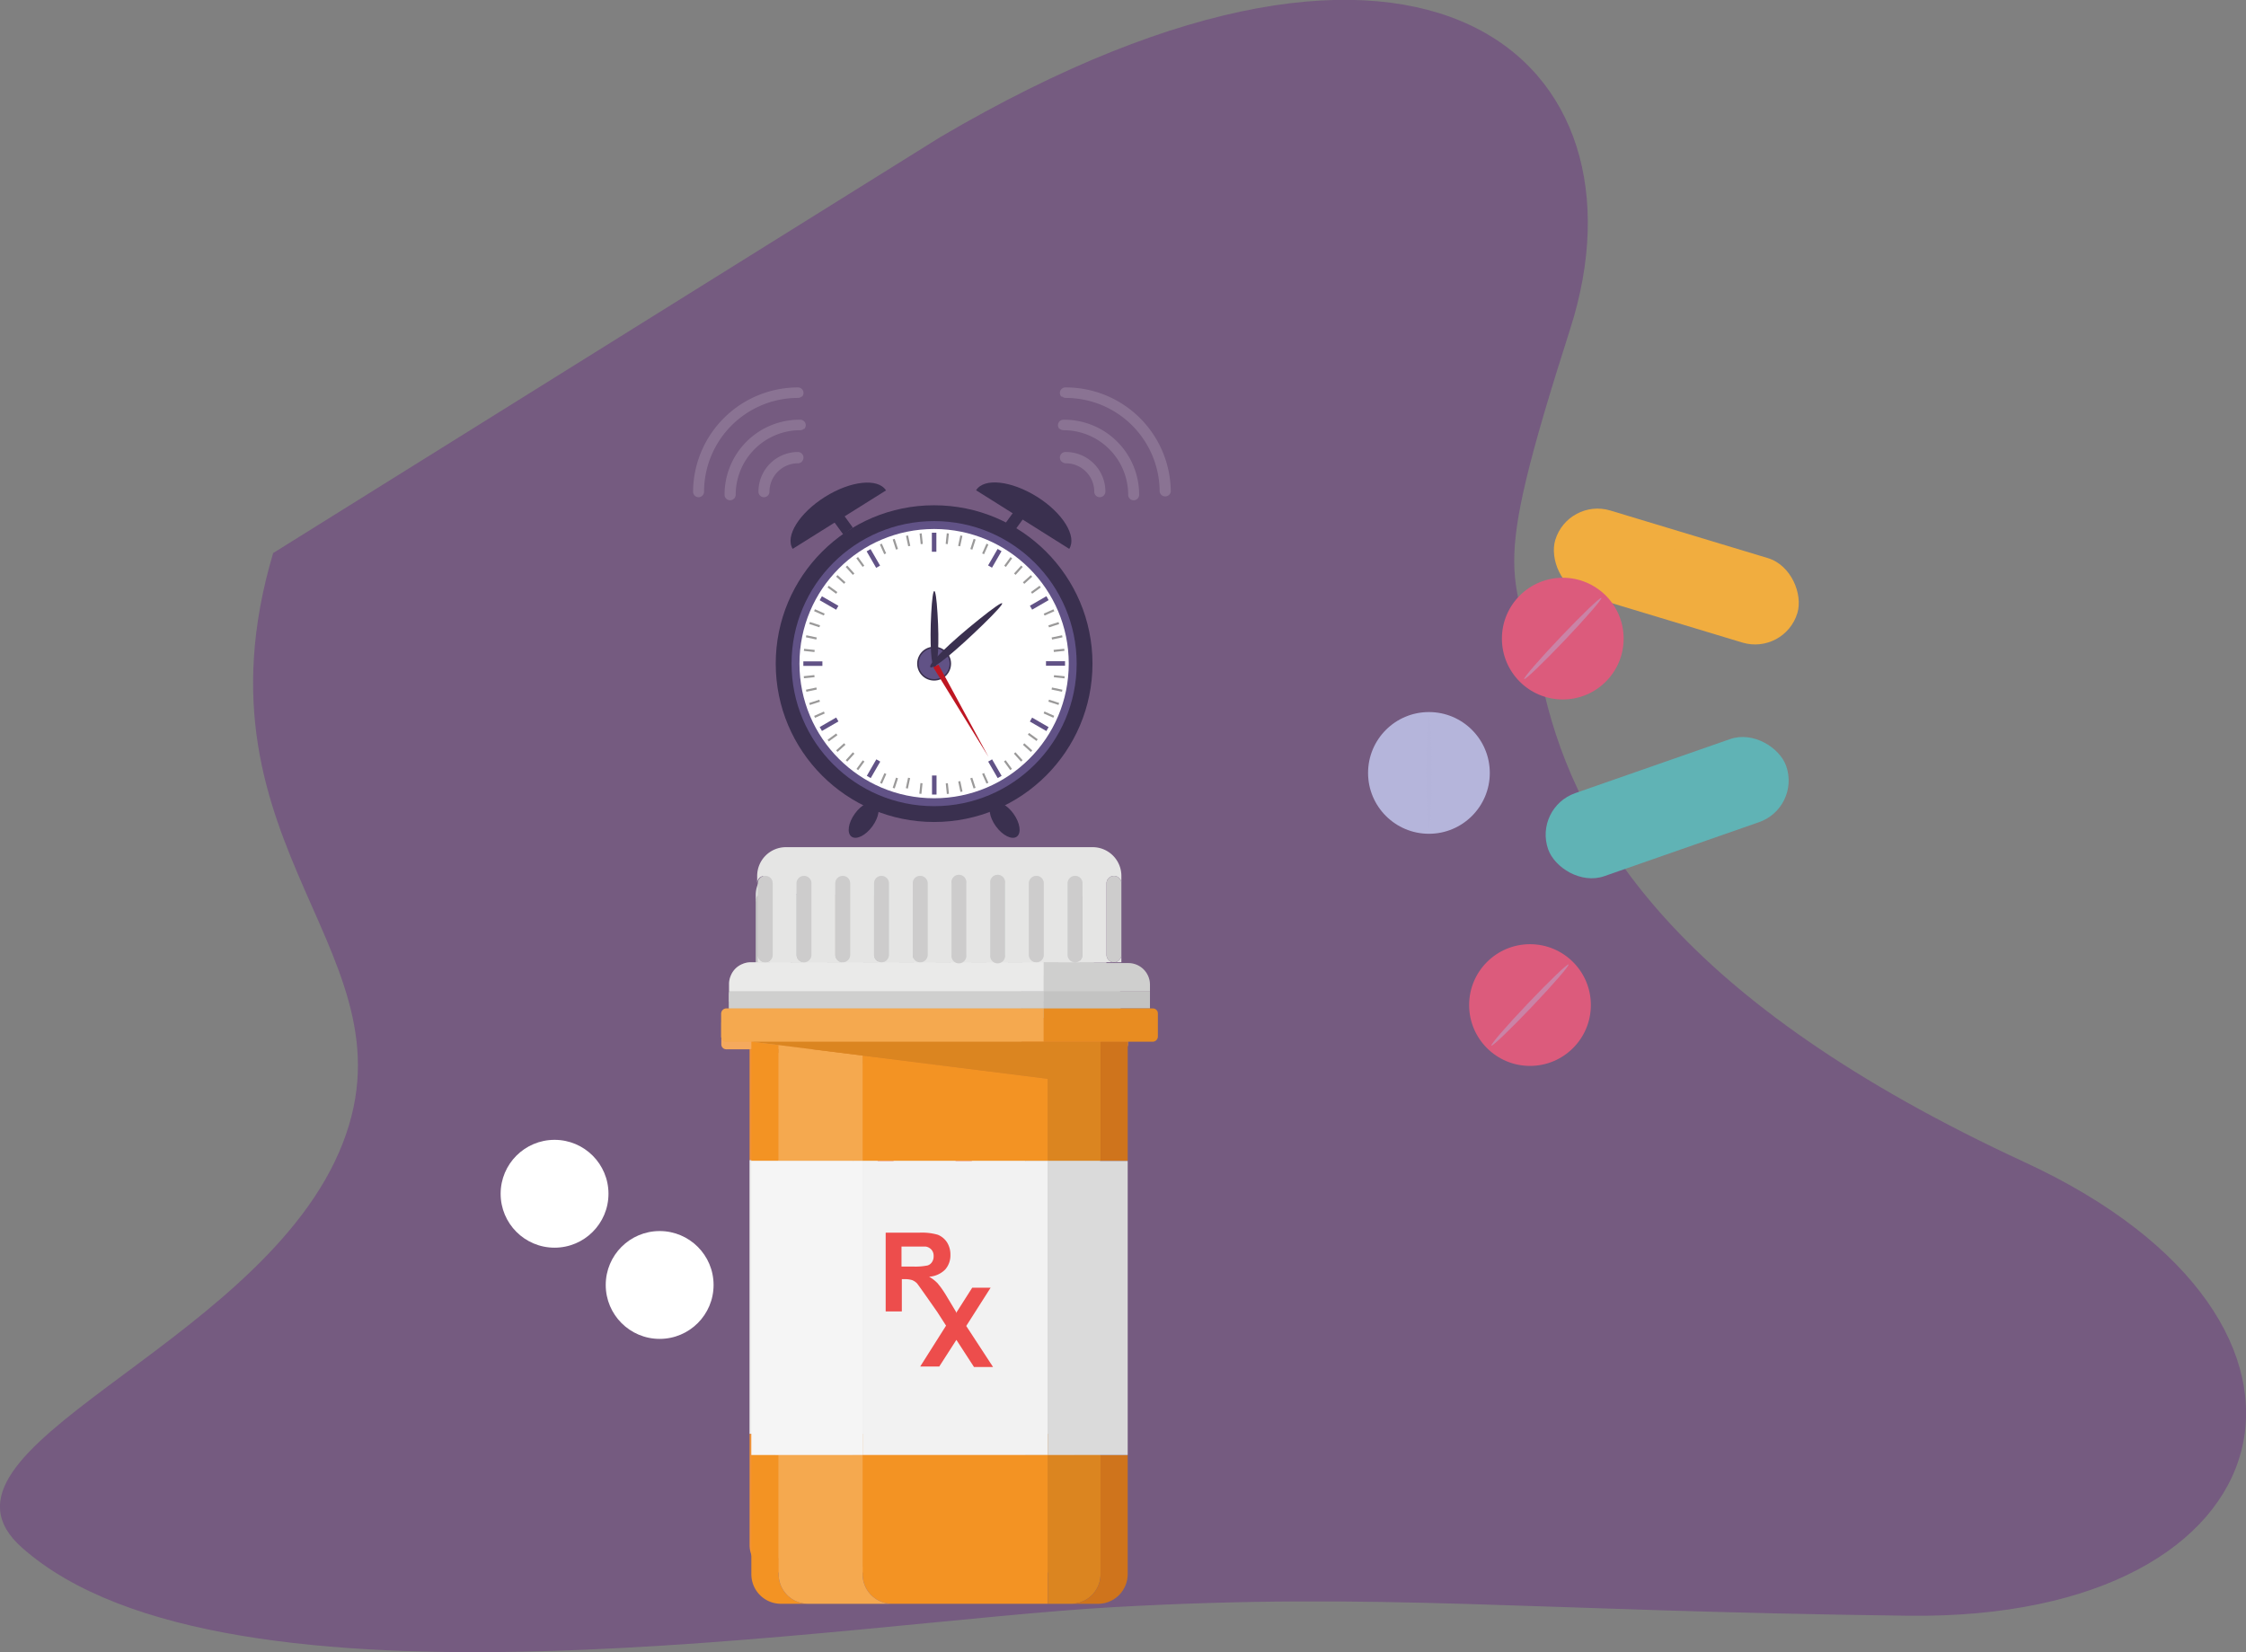 <svg xmlns="http://www.w3.org/2000/svg" viewBox="0 0 139.12 102.34"><rect x="0" y="0" width="139.12" height="102.34" fill="#808080" stroke="none"/><defs><style>.cls-1{isolation:isolate;}.cls-2{fill:#652580;mix-blend-mode:screen;opacity:0.4;}.cls-3{fill:#f39335;}.cls-4{fill:#dbdddc;}.cls-5,.cls-6,.cls-9{fill:#010101;}.cls-5{opacity:0.1;}.cls-25,.cls-6{opacity:0.15;}.cls-13,.cls-7{fill:#fff;}.cls-7{opacity:0.2;}.cls-8{fill:#c2c3c3;}.cls-9{opacity:0.05;}.cls-10{fill:#e4832e;}.cls-11{fill:#ebebea;}.cls-12{fill:#e94d3f;}.cls-14,.cls-15{fill:#f1ad3f;}.cls-15,.cls-17,.cls-19{mix-blend-mode:multiply;}.cls-16,.cls-17{fill:#60b3b5;}.cls-18,.cls-19{fill:#b5b5db;}.cls-19{opacity:0.45;}.cls-20{fill:#dc5b7c;}.cls-21{fill:#3a304f;}.cls-22{fill:#615286;}.cls-23{fill:#9a9999;}.cls-24{fill:#be1622;}.cls-26{fill:#f39323;}.cls-27{fill:#e5e5e4;}.cls-28{fill:#cdcccc;}.cls-29{fill:#e5811f;}.cls-30{fill:#f2f2f2;}.cls-31{fill:#ed4d4c;}</style></defs><g class="cls-1"><g id="Layer_2" data-name="Layer 2"><g id="Layer_1-2" data-name="Layer 1"><path id="die_2" data-name="die 2" class="cls-2" d="M16.92,34.26C11.41,52.81,26.33,59.09,21,71.38S-5.55,89.76,1.37,95.88c12.69,11.23,50.87,4.62,67.56,3.68s25.37.23,49.27.53S146.9,81.93,125.42,72,97.73,51.64,95.67,43c-1.91-8-3.63-6.3,1.6-22.66S88.64-9.37,58.23,8.5"/><path class="cls-3" d="M69.57,65h0a.29.29,0,0,0,.3-.29h0A.3.3,0,0,1,69.57,65Z"/><path class="cls-3" d="M69.57,63.08h0a.3.3,0,0,1,.3.3h0A.29.29,0,0,0,69.57,63.08Z"/><path class="cls-3" d="M44.69,64.68v0A.3.3,0,0,0,45,65h0A.31.31,0,0,1,44.69,64.68Z"/><path class="cls-3" d="M45,63.08h0a.3.3,0,0,0-.3.29v0A.31.31,0,0,1,45,63.08Z"/><rect class="cls-4" x="45.15" y="62.07" width="18.14" height="1"/><rect class="cls-5" x="45.15" y="62.07" width="18.14" height="1"/><rect class="cls-4" x="63.29" y="62.07" width="6.12" height="1"/><rect class="cls-6" x="63.29" y="62.07" width="6.12" height="1"/><path class="cls-4" d="M63.29,60.42H46.39a1.24,1.24,0,0,0-1.24,1.24v.41H63.29Z"/><path class="cls-7" d="M63.29,60.42H46.39a1.24,1.24,0,0,0-1.24,1.24v.41H63.29Z"/><path class="cls-4" d="M66.9,60.42H63.29v1.65h6.12v-.41a1.23,1.23,0,0,0-1.24-1.24H66.9Z"/><path class="cls-5" d="M66.9,60.42H63.29v1.65h6.12v-.41a1.23,1.23,0,0,0-1.24-1.24H66.9Z"/><path class="cls-4" d="M67.33,60.42h.43V60A.43.43,0,0,1,67.33,60.42Z"/><path class="cls-4" d="M46.81,60v.43h.42A.42.42,0,0,1,46.81,60Z"/><path class="cls-4" d="M47.23,55.43a.43.43,0,0,1,.43.43V60a.43.43,0,0,1-.43.43h2.24A.43.43,0,0,1,49,60V55.86a.43.43,0,1,1,.85,0V60a.42.42,0,0,1-.42.43H51.7a.43.43,0,0,1-.43-.43V55.86a.43.43,0,0,1,.86,0V60a.43.43,0,0,1-.43.43h2.23A.43.43,0,0,1,53.5,60V55.86a.43.43,0,0,1,.43-.43.43.43,0,0,1,.43.43V60a.43.43,0,0,1-.43.43h2.23a.42.42,0,0,1-.42-.43V55.86a.43.43,0,1,1,.85,0V60a.43.43,0,0,1-.43.43H58.4A.43.43,0,0,1,58,60V55.86a.43.43,0,1,1,.85,0V60a.42.42,0,0,1-.42.43h2.23A.43.43,0,0,1,60.2,60V55.86a.43.43,0,1,1,.86,0V60a.43.43,0,0,1-.43.43h2.23a.42.42,0,0,1-.42-.43V55.86a.43.43,0,1,1,.85,0V60a.43.43,0,0,1-.43.43H65.1a.43.43,0,0,1-.43-.43V55.86a.43.43,0,1,1,.85,0V60a.42.42,0,0,1-.42.43h2.23A.43.43,0,0,1,66.9,60V55.86a.43.43,0,0,1,.86,0v-.43a1.67,1.67,0,0,0-1.66-1.66H48.46a1.66,1.66,0,0,0-1.65,1.66v.43A.42.42,0,0,1,47.23,55.43Z"/><path class="cls-8" d="M47.23,60.42a.43.43,0,0,0,.43-.43V55.86a.43.43,0,1,0-.85,0V60A.42.42,0,0,0,47.23,60.42Z"/><path class="cls-8" d="M49.89,60V55.86a.43.43,0,1,0-.85,0V60a.43.43,0,1,0,.85,0Z"/><path class="cls-8" d="M52.13,60V55.86a.43.43,0,0,0-.86,0V60a.43.43,0,0,0,.86,0Z"/><path class="cls-8" d="M54.36,60V55.86a.43.43,0,0,0-.43-.43.43.43,0,0,0-.43.43V60a.43.43,0,0,0,.43.43A.43.43,0,0,0,54.36,60Z"/><path class="cls-8" d="M61.06,60V55.86a.43.43,0,1,0-.86,0V60a.43.43,0,0,0,.86,0Z"/><path class="cls-8" d="M65.52,60V55.86a.43.43,0,1,0-.85,0V60a.43.43,0,1,0,.85,0Z"/><path class="cls-8" d="M63.29,60V55.86a.43.43,0,1,0-.85,0V60a.43.43,0,1,0,.85,0Z"/><path class="cls-8" d="M58.82,60V55.86a.43.43,0,1,0-.85,0V60a.43.43,0,1,0,.85,0Z"/><path class="cls-8" d="M56.59,60V55.86a.43.43,0,1,0-.85,0V60a.43.43,0,1,0,.85,0Z"/><path class="cls-8" d="M67.33,55.43a.43.43,0,0,0-.43.43V60a.43.43,0,0,0,.86,0V55.86A.43.43,0,0,0,67.33,55.43Z"/><path class="cls-3" d="M63.29,63.08H45a.31.31,0,0,0-.32.31v1.29A.31.31,0,0,0,45,65H63.29Z"/><path class="cls-7" d="M63.29,63.08H45a.31.31,0,0,0-.32.31v1.29A.31.31,0,0,0,45,65H63.29Z"/><path class="cls-3" d="M69.57,63.08H63.29V65h6.28a.3.3,0,0,0,.3-.3V63.38A.3.3,0,0,0,69.57,63.08Z"/><path class="cls-9" d="M69.57,63.08H63.29V65h6.28a.3.3,0,0,0,.3-.3V63.38A.3.3,0,0,0,69.57,63.08Z"/><path class="cls-3" d="M52.84,88.82v6.89a1.7,1.7,0,0,0,1.7,1.7h9V88.82Z"/><path class="cls-3" d="M48,95.71V88.82H46.43v6.89a1.7,1.7,0,0,0,1.7,1.7H49.7A1.7,1.7,0,0,1,48,95.71Z"/><polygon class="cls-3" points="51.37 65.61 52.84 65.8 52.84 71.87 63.52 71.87 63.52 67.14 51.37 65.61"/><polygon class="cls-3" points="48 65.19 46.43 64.99 46.43 71.87 48 71.87 48 65.19"/><path class="cls-10" d="M66.41,97.41h0a1.7,1.7,0,0,0,1.7-1.7v0A1.72,1.72,0,0,1,66.41,97.41Z"/><rect class="cls-11" x="52.84" y="71.87" width="10.68" height="16.95"/><polygon class="cls-3" points="51.37 65.61 48 65.19 48 71.87 52.84 71.87 52.84 65.8 51.37 65.61"/><polygon class="cls-7" points="51.37 65.61 48 65.19 48 71.87 52.84 71.87 52.84 65.8 51.37 65.61"/><path class="cls-3" d="M52.84,95.71V88.82H48v6.89a1.7,1.7,0,0,0,1.7,1.7h4.84A1.7,1.7,0,0,1,52.84,95.71Z"/><path class="cls-7" d="M52.84,95.71V88.82H48v6.89a1.7,1.7,0,0,0,1.7,1.7h4.84A1.7,1.7,0,0,1,52.84,95.71Z"/><polygon class="cls-11" points="52.84 88.82 52.84 71.87 48 71.87 46.43 71.87 46.43 88.82 48 88.82 52.84 88.82"/><polygon class="cls-7" points="52.84 88.82 52.84 71.87 48 71.87 46.43 71.87 46.43 88.82 48 88.82 52.84 88.82"/><path class="cls-3" d="M66.56,95.71V88.82h-3v8.59h1.34A1.7,1.7,0,0,0,66.56,95.71Z"/><path class="cls-5" d="M66.56,95.71V88.82h-3v8.59h1.34A1.7,1.7,0,0,0,66.56,95.71Z"/><polygon class="cls-3" points="48 65.19 51.37 65.61 63.52 67.14 63.52 71.87 66.56 71.87 66.56 64.99 63.29 64.99 46.43 64.99 48 65.19 48 65.19"/><polygon class="cls-5" points="48 65.19 51.37 65.61 63.52 67.14 63.52 71.87 66.56 71.87 66.56 64.99 63.29 64.99 46.43 64.99 48 65.19 48 65.19"/><path class="cls-10" d="M66.56,95.71a1.7,1.7,0,0,1-1.7,1.7h1.55a1.72,1.72,0,0,0,1.72-1.72V88.82H66.56Z"/><path class="cls-5" d="M66.56,95.71a1.7,1.7,0,0,1-1.7,1.7h1.55a1.72,1.72,0,0,0,1.72-1.72V88.82H66.56Z"/><rect class="cls-10" x="66.56" y="64.99" width="1.57" height="6.88"/><rect class="cls-5" x="66.56" y="64.99" width="1.57" height="6.88"/><polygon class="cls-11" points="63.52 71.87 63.52 88.82 66.56 88.82 68.13 88.82 68.13 71.87 66.56 71.87 63.52 71.87"/><polygon class="cls-5" points="63.52 71.87 63.52 88.82 66.56 88.82 68.13 88.82 68.13 71.87 66.56 71.87 63.52 71.87"/><polygon class="cls-3" points="48 65.19 48 65.19 51.37 65.61 48 65.19"/><polygon class="cls-7" points="48 65.19 48 65.19 51.37 65.61 48 65.19"/><polygon class="cls-5" points="48 65.19 48 65.19 51.37 65.61 48 65.19"/><circle class="cls-12" cx="57.28" cy="71.87" r="2.92"/><path class="cls-11" d="M58.88,71.15H58v-.88a.32.32,0,0,0-.32-.32h-.81a.32.32,0,0,0-.32.32v.88h-.88a.32.32,0,0,0-.32.32v.81a.32.32,0,0,0,.32.32h.88v.88a.32.32,0,0,0,.32.32h.81a.33.33,0,0,0,.32-.32V72.6h.87a.32.32,0,0,0,.32-.32v-.81A.32.32,0,0,0,58.88,71.15Z"/><circle class="cls-13" cx="34.35" cy="73.95" r="3.34"/><circle class="cls-13" cx="40.86" cy="79.6" r="3.34"/><rect class="cls-14" x="95.72" y="32.88" width="15.62" height="5.45" rx="2.73" transform="matrix(0.96, 0.29, -0.29, 0.96, 14.77, -28.49)"/><ellipse class="cls-15" cx="103.54" cy="35.6" rx="2.6" ry="0.34" transform="translate(39.31 124.27) rotate(-73.06)"/><rect class="cls-16" x="95.46" y="47.3" width="15.62" height="5.45" rx="2.73" transform="translate(-10.72 36.83) rotate(-19.24)"/><ellipse class="cls-17" cx="103.27" cy="50.01" rx="0.34" ry="2.6" transform="translate(-10.69 36.66) rotate(-19.16)"/><circle class="cls-18" cx="88.51" cy="47.88" r="3.77"/><ellipse class="cls-19" cx="88.51" cy="47.88" rx="0.16" ry="3.47"/><circle class="cls-20" cx="94.77" cy="62.26" r="3.77"/><ellipse class="cls-19" cx="94.77" cy="62.26" rx="3.47" ry="0.16" transform="translate(-15.66 88.01) rotate(-46.43)"/><circle class="cls-20" cx="96.8" cy="39.56" r="3.77"/><ellipse class="cls-19" cx="96.8" cy="39.56" rx="3.47" ry="0.16" transform="translate(1.42 82.42) rotate(-46.43)"/><circle class="cls-21" cx="57.86" cy="41.11" r="9.81"/><circle class="cls-22" cx="57.86" cy="41.11" r="8.83"/><circle class="cls-13" cx="57.86" cy="41.11" r="8.34"/><circle class="cls-21" cx="57.86" cy="41.11" r="1.05"/><circle class="cls-22" cx="57.86" cy="41.11" r="0.96"/><rect class="cls-22" x="57.72" y="33" width="0.28" height="1.18"/><rect class="cls-22" x="53.96" y="34" width="0.28" height="1.18" transform="translate(-10.05 31.69) rotate(-30)"/><rect class="cls-22" x="51.21" y="36.76" width="0.28" height="1.18" transform="translate(-6.67 63.15) rotate(-60)"/><rect class="cls-22" x="50.2" y="40.52" width="0.28" height="1.18" transform="translate(9.24 91.45) rotate(-90)"/><rect class="cls-22" x="51.21" y="44.28" width="0.28" height="1.18" transform="translate(38.17 111.77) rotate(-120)"/><rect class="cls-22" x="53.96" y="47.03" width="0.28" height="1.18" transform="translate(77.15 115.91) rotate(-150)"/><rect class="cls-22" x="57.72" y="48.04" width="0.28" height="1.18" transform="translate(115.73 97.26) rotate(180)"/><rect class="cls-22" x="61.48" y="47.03" width="0.28" height="1.18" transform="translate(138.8 58.05) rotate(150)"/><rect class="cls-22" x="64.24" y="44.28" width="0.28" height="1.18" transform="translate(135.42 11.55) rotate(120)"/><rect class="cls-22" x="65.24" y="40.52" width="0.28" height="1.18" transform="translate(106.49 -24.28) rotate(90)"/><rect class="cls-22" x="64.24" y="36.76" width="0.28" height="1.18" transform="translate(64.53 -37.08) rotate(60)"/><rect class="cls-22" x="61.48" y="34" width="0.28" height="1.18" transform="translate(25.55 -26.18) rotate(30)"/><rect class="cls-23" x="56.99" y="33.04" width="0.13" height="0.66" transform="translate(-3.17 6.15) rotate(-6)"/><rect class="cls-23" x="56.18" y="33.17" width="0.13" height="0.66" transform="translate(-5.73 12.43) rotate(-12)"/><rect class="cls-23" x="55.39" y="33.38" width="0.13" height="0.66" transform="translate(-7.7 18.79) rotate(-18)"/><rect class="cls-23" x="54.63" y="33.67" width="0.13" height="0.66" transform="translate(-9.1 25.19) rotate(-24)"/><rect class="cls-23" x="53.22" y="34.48" width="0.13" height="0.66" transform="translate(-10.28 37.97) rotate(-36)"/><rect class="cls-23" x="52.59" y="34.99" width="0.13" height="0.66" transform="translate(-10.11 44.31) rotate(-42)"/><rect class="cls-23" x="52.02" y="35.57" width="0.13" height="0.66" transform="translate(-9.45 50.58) rotate(-48)"/><rect class="cls-23" x="51.5" y="36.2" width="0.13" height="0.66" transform="translate(-8.3 56.78) rotate(-54)"/><rect class="cls-23" x="50.69" y="37.61" width="0.13" height="0.66" transform="translate(-4.55 68.87) rotate(-66)"/><rect class="cls-23" x="50.4" y="38.37" width="0.13" height="0.66" transform="translate(-1.94 74.73) rotate(-72)"/><rect class="cls-23" x="50.19" y="39.16" width="0.13" height="0.66" transform="translate(1.18 80.43) rotate(-78)"/><rect class="cls-23" x="50.06" y="39.97" width="0.13" height="0.66" transform="translate(4.81 85.93) rotate(-84)"/><rect class="cls-23" x="50.06" y="41.59" width="0.13" height="0.66" transform="translate(13.67 96.15) rotate(-96)"/><rect class="cls-23" x="50.19" y="42.4" width="0.13" height="0.66" transform="translate(18.91 100.76) rotate(-102)"/><rect class="cls-23" x="50.4" y="43.18" width="0.13" height="0.66" transform="translate(24.67 104.95) rotate(-108)"/><rect class="cls-23" x="50.69" y="43.95" width="0.13" height="0.66" transform="translate(30.95 108.65) rotate(-114)"/><rect class="cls-23" x="51.5" y="45.35" width="0.13" height="0.66" transform="translate(44.92 114.25) rotate(-126)"/><rect class="cls-23" x="52.02" y="45.99" width="0.13" height="0.66" transform="translate(52.51 116.01) rotate(-132)"/><rect class="cls-23" x="52.59" y="46.56" width="0.13" height="0.66" transform="translate(60.41 116.97) rotate(-138)"/><rect class="cls-23" x="53.22" y="47.08" width="0.13" height="0.66" transform="translate(68.54 117.08) rotate(-144)"/><rect class="cls-23" x="54.63" y="47.89" width="0.13" height="0.66" transform="translate(85.06 114.52) rotate(-156)"/><rect class="cls-23" x="55.39" y="48.18" width="0.13" height="0.66" transform="translate(93.21 111.78) rotate(-162)"/><rect class="cls-23" x="56.18" y="48.39" width="0.13" height="0.66" transform="matrix(-0.98, -0.21, 0.21, -0.98, 101.13, 108.07)"/><rect class="cls-23" x="56.99" y="48.52" width="0.13" height="0.66" transform="translate(108.68 103.39) rotate(-174)"/><rect class="cls-23" x="58.61" y="48.52" width="0.13" height="0.66" transform="translate(122.14 91.3) rotate(174)"/><rect class="cls-23" x="59.42" y="48.39" width="0.13" height="0.66" transform="translate(127.8 84.01) rotate(168)"/><rect class="cls-23" x="60.21" y="48.18" width="0.13" height="0.66" transform="translate(132.58 76.02) rotate(162)"/><rect class="cls-23" x="60.97" y="47.89" width="0.13" height="0.66" transform="translate(136.4 67.44) rotate(156)"/><rect class="cls-23" x="62.38" y="47.08" width="0.13" height="0.66" transform="translate(140.82 49.05) rotate(144)"/><rect class="cls-23" x="63.01" y="46.56" width="0.13" height="0.66" transform="translate(141.32 39.53) rotate(138)"/><rect class="cls-23" x="63.58" y="45.99" width="0.13" height="0.66" transform="translate(140.66 30.01) rotate(132)"/><rect class="cls-23" x="64.1" y="45.35" width="0.13" height="0.66" transform="matrix(-0.59, 0.81, -0.81, -0.59, 138.83, 20.63)"/><rect class="cls-23" x="64.91" y="43.95" width="0.13" height="0.66" transform="translate(131.85 2.92) rotate(114)"/><rect class="cls-23" x="65.2" y="43.18" width="0.13" height="0.66" transform="translate(126.82 -5.12) rotate(108)"/><rect class="cls-23" x="65.41" y="42.4" width="0.13" height="0.66" transform="translate(120.88 -12.44) rotate(102)"/><rect class="cls-23" x="65.54" y="41.59" width="0.13" height="0.66" transform="translate(114.16 -18.94) rotate(96)"/><rect class="cls-23" x="65.54" y="39.97" width="0.13" height="0.66" transform="translate(98.82 -29.17) rotate(84)"/><rect class="cls-23" x="65.41" y="39.16" width="0.13" height="0.66" transform="translate(90.49 -32.77) rotate(78)"/><rect class="cls-23" x="65.2" y="38.37" width="0.13" height="0.66" transform="translate(81.91 -35.33) rotate(72)"/><rect class="cls-23" x="64.91" y="37.61" width="0.13" height="0.66" transform="translate(73.21 -36.85) rotate(66)"/><rect class="cls-23" x="64.1" y="36.2" width="0.13" height="0.66" transform="translate(56 -36.85) rotate(54)"/><rect class="cls-23" x="63.58" y="35.57" width="0.13" height="0.66" transform="translate(47.74 -35.42) rotate(48)"/><rect class="cls-23" x="63.01" y="34.99" width="0.13" height="0.66" transform="translate(39.84 -33.13) rotate(42)"/><rect class="cls-23" x="62.38" y="34.48" width="0.13" height="0.66" transform="translate(32.39 -30.05) rotate(36)"/><rect class="cls-23" x="60.97" y="33.67" width="0.13" height="0.66" transform="translate(19.1 -21.88) rotate(24)"/><rect class="cls-23" x="60.21" y="33.38" width="0.13" height="0.66" transform="translate(13.36 -16.97) rotate(18)"/><rect class="cls-23" x="59.42" y="33.17" width="0.13" height="0.66" transform="translate(8.26 -11.63) rotate(12)"/><rect class="cls-23" x="58.61" y="33.04" width="0.13" height="0.66" transform="translate(3.81 -5.95) rotate(6)"/><path class="cls-21" d="M58.07,38c-.11-1.85-.29-1.85-.39,0s0,3.35.21,3.35S58.19,39.79,58.07,38Z"/><path class="cls-21" d="M60.9,38.68c1.67-1.63,1.55-1.76-.27-.3s-3.18,2.79-3,2.95S59.23,40.3,60.9,38.68Z"/><ellipse class="cls-21" cx="53.5" cy="50.79" rx="1.28" ry="0.67" transform="translate(-19.04 64.22) rotate(-54)"/><ellipse class="cls-21" cx="62.23" cy="50.79" rx="0.67" ry="1.28" transform="translate(-17.97 46.28) rotate(-36)"/><path class="cls-21" d="M49.1,34c-.49-.78.41-2.22,2-3.22s3.29-1.18,3.78-.4"/><path class="cls-21" d="M66.23,34c.49-.78-.4-2.23-2-3.23s-3.28-1.18-3.77-.4"/><rect class="cls-21" x="51.72" y="31.51" width="0.73" height="1.53" transform="translate(-9.03 36.78) rotate(-36)"/><rect class="cls-21" x="62.54" y="31.41" width="0.73" height="1.53" transform="translate(94.88 95.18) rotate(-144)"/><polygon class="cls-24" points="57.81 41.34 61.23 46.89 58.13 41.17 57.81 41.34"/><g class="cls-25"><path class="cls-13" d="M65.77,24.55a.37.37,0,0,0,.25.1,5.82,5.82,0,0,1,5.81,5.81.35.35,0,0,0,.69,0A6.5,6.5,0,0,0,66,24a.34.34,0,0,0-.25.58"/><path class="cls-13" d="M65.63,26.55a.37.37,0,0,0,.25.1,4,4,0,0,1,4,4,.34.34,0,0,0,.68,0A4.64,4.64,0,0,0,65.88,26a.34.34,0,0,0-.25.58"/><path class="cls-13" d="M65.77,28.6a.37.37,0,0,0,.25.1,1.76,1.76,0,0,1,1.76,1.76.34.34,0,0,0,.34.34.35.35,0,0,0,.35-.34A2.45,2.45,0,0,0,66,28a.35.35,0,0,0-.35.35.37.37,0,0,0,.1.24"/></g><g class="cls-25"><path class="cls-13" d="M49.67,24.55a.35.35,0,0,1-.24.1,5.82,5.82,0,0,0-5.82,5.81.34.34,0,0,1-.68,0A6.5,6.5,0,0,1,49.43,24a.34.34,0,0,1,.34.34.35.35,0,0,1-.1.24"/><path class="cls-13" d="M49.81,26.55a.35.35,0,0,1-.24.1,4,4,0,0,0-4,4,.35.35,0,0,1-.35.34.34.34,0,0,1-.34-.34A4.64,4.64,0,0,1,49.57,26a.34.34,0,0,1,.34.34.35.35,0,0,1-.1.24"/><path class="cls-13" d="M49.67,28.6a.35.35,0,0,1-.24.1,1.77,1.77,0,0,0-1.77,1.76.34.34,0,0,1-.68,0A2.45,2.45,0,0,1,49.43,28a.35.35,0,0,1,.34.35.37.37,0,0,1-.1.24"/></g><path class="cls-26" d="M44.68,64.19v0a.31.31,0,0,0,.31.32h0A.34.34,0,0,1,44.68,64.19Z"/><path class="cls-26" d="M45,62.47h0a.31.31,0,0,0-.31.31v0A.33.33,0,0,1,45,62.47Z"/><path class="cls-26" d="M71.39,64.53h0a.32.32,0,0,0,.32-.32h0A.33.33,0,0,1,71.39,64.53Z"/><path class="cls-26" d="M71.4,62.47h0a.32.32,0,0,1,.33.32h0A.31.31,0,0,0,71.4,62.47Z"/><rect class="cls-27" x="45.16" y="61.39" width="19.49" height="1.08"/><rect class="cls-5" x="45.16" y="61.39" width="19.49" height="1.08"/><rect class="cls-27" x="64.65" y="61.39" width="6.58" height="1.08"/><rect class="cls-6" x="64.65" y="61.39" width="6.58" height="1.08"/><path class="cls-7" d="M46,59.72a1.3,1.3,0,0,0-.71.71A1.3,1.3,0,0,1,46,59.72Z"/><path class="cls-27" d="M64.65,59.61H46.5a1.27,1.27,0,0,0-.52.11,1.3,1.3,0,0,0-.71.71,1.27,1.27,0,0,0-.11.52v.44H64.65Z"/><path class="cls-7" d="M64.65,59.61H46.5a1.27,1.27,0,0,0-.52.11,1.3,1.3,0,0,0-.71.71,1.27,1.27,0,0,0-.11.52v.44H64.65Z"/><path class="cls-27" d="M68.53,59.61H64.65v1.78h6.58V61a1.34,1.34,0,0,0-1.34-1.34H68.53Z"/><path class="cls-5" d="M68.53,59.61H64.65v1.78h6.58V61a1.34,1.34,0,0,0-1.34-1.34H68.53Z"/><path class="cls-27" d="M47.4,54.26a.45.45,0,0,1,.46.46v4.43a.45.45,0,0,1-.46.46h2.4a.46.46,0,0,1-.46-.46V54.72a.46.46,0,0,1,.92,0v4.43a.46.46,0,0,1-.46.46h2.4a.46.46,0,0,1-.46-.46V54.72a.46.46,0,1,1,.92,0v4.43a.46.46,0,0,1-.46.46h2.4a.46.46,0,0,1-.46-.46V54.72a.46.46,0,1,1,.92,0v4.43a.46.46,0,0,1-.46.46H57a.45.45,0,0,1-.46-.46V54.72a.45.45,0,0,1,.46-.46.46.46,0,0,1,.46.46v4.43a.46.46,0,0,1-.46.46h2.4a.45.45,0,0,1-.46-.46V54.72a.46.46,0,1,1,.91,0v4.43a.45.45,0,0,1-.45.46h2.39a.45.45,0,0,1-.45-.46V54.72a.46.46,0,1,1,.91,0v4.43a.45.45,0,0,1-.46.46h2.4a.46.46,0,0,1-.46-.46V54.72a.46.46,0,0,1,.46-.46.45.45,0,0,1,.46.46v4.43a.45.45,0,0,1-.46.46h2.4a.46.46,0,0,1-.46-.46V54.72a.46.46,0,0,1,.46-.46.45.45,0,0,1,.46.46v4.43a.45.45,0,0,1-.46.46H69a.46.46,0,0,1-.46-.46V54.72a.46.46,0,0,1,.92,0v-.46a1.78,1.78,0,0,0-1.78-1.78h-19a1.78,1.78,0,0,0-1.78,1.78v.46A.46.46,0,0,1,47.4,54.26Z"/><path class="cls-27" d="M46.94,59.15v.46h.46A.46.46,0,0,1,46.94,59.15Z"/><path class="cls-27" d="M69,59.61h.46v-.46A.46.46,0,0,1,69,59.61Z"/><path class="cls-28" d="M47.4,59.61a.45.45,0,0,0,.46-.46V54.72a.45.45,0,0,0-.46-.46.46.46,0,0,0-.46.46v4.43A.46.46,0,0,0,47.4,59.61Z"/><path class="cls-28" d="M50.26,59.15V54.72a.46.46,0,0,0-.92,0v4.43a.46.46,0,0,0,.92,0Z"/><path class="cls-28" d="M52.66,59.15V54.72a.46.46,0,1,0-.92,0v4.43a.46.46,0,1,0,.92,0Z"/><path class="cls-28" d="M55.06,59.15V54.72a.46.46,0,1,0-.92,0v4.43a.46.46,0,0,0,.92,0Z"/><path class="cls-28" d="M62.25,59.15V54.72a.46.46,0,1,0-.91,0v4.43a.46.46,0,1,0,.91,0Z"/><path class="cls-28" d="M67.05,59.15V54.72a.45.45,0,0,0-.46-.46.46.46,0,0,0-.46.46v4.43a.46.46,0,0,0,.46.46A.45.45,0,0,0,67.05,59.15Z"/><path class="cls-28" d="M64.65,59.15V54.72a.45.45,0,0,0-.46-.46.46.46,0,0,0-.46.46v4.43a.46.46,0,0,0,.46.46A.45.45,0,0,0,64.65,59.15Z"/><path class="cls-28" d="M59.85,59.15V54.72a.46.46,0,1,0-.91,0v4.43a.46.46,0,1,0,.91,0Z"/><path class="cls-28" d="M57.46,59.15V54.72a.46.46,0,0,0-.46-.46.45.45,0,0,0-.46.46v4.43a.45.45,0,0,0,.46.46A.46.46,0,0,0,57.46,59.15Z"/><path class="cls-28" d="M69,54.26a.46.46,0,0,0-.46.46v4.43a.46.46,0,0,0,.92,0V54.72A.46.46,0,0,0,69,54.26Z"/><path class="cls-26" d="M64.65,62.47H45a.33.33,0,0,0-.33.33v1.39a.34.34,0,0,0,.33.34H64.65Z"/><path class="cls-7" d="M64.65,62.47H45a.33.33,0,0,0-.33.33v1.39a.34.34,0,0,0,.33.34H64.65Z"/><path class="cls-26" d="M71.39,62.47H64.65v2.06h6.74a.33.33,0,0,0,.33-.33V62.79A.32.32,0,0,0,71.39,62.47Z"/><path class="cls-9" d="M71.39,62.47H64.65v2.06h6.74a.33.33,0,0,0,.33-.33V62.79A.32.32,0,0,0,71.39,62.47Z"/><path class="cls-26" d="M53.43,90.13v7.4a1.83,1.83,0,0,0,1.82,1.82H64.9V90.13Z"/><polygon class="cls-26" points="48.23 64.74 46.54 64.53 46.54 71.92 48.23 71.92 48.23 64.74"/><polygon class="cls-26" points="53.43 65.39 53.43 71.92 64.9 71.92 64.9 66.83 53.43 65.39"/><path class="cls-26" d="M48.23,97.53v-7.4H46.54v7.4a1.83,1.83,0,0,0,1.83,1.82h1.68A1.83,1.83,0,0,1,48.23,97.53Z"/><path class="cls-29" d="M68,99.35h0a1.83,1.83,0,0,0,1.83-1.82v0A1.85,1.85,0,0,1,68,99.35Z"/><rect class="cls-30" x="53.43" y="71.92" width="11.47" height="18.21"/><polygon class="cls-26" points="48.23 64.74 48.23 71.92 53.43 71.92 53.43 65.39 48.23 64.74"/><polygon class="cls-7" points="48.23 64.74 48.23 71.92 53.43 71.92 53.43 65.39 48.23 64.74"/><path class="cls-26" d="M53.43,97.53v-7.4h-5.2v7.4a1.83,1.83,0,0,0,1.82,1.82h5.2A1.83,1.83,0,0,1,53.43,97.53Z"/><path class="cls-7" d="M53.43,97.53v-7.4h-5.2v7.4a1.83,1.83,0,0,0,1.82,1.82h5.2A1.83,1.83,0,0,1,53.43,97.53Z"/><polygon class="cls-30" points="53.43 90.13 53.43 71.92 48.23 71.92 46.54 71.92 46.54 90.13 48.23 90.13 53.43 90.13"/><polygon class="cls-7" points="53.43 90.13 53.43 71.92 48.23 71.92 46.54 71.92 46.54 90.13 48.23 90.13 53.43 90.13"/><polygon class="cls-26" points="48.23 64.74 53.43 65.39 53.43 65.39 64.9 66.83 64.9 71.92 68.17 71.92 68.17 64.53 64.65 64.53 46.54 64.53 48.23 64.74 48.23 64.74"/><polygon class="cls-5" points="48.23 64.74 53.43 65.39 53.43 65.39 64.9 66.83 64.9 71.92 68.17 71.92 68.17 64.53 64.65 64.53 46.54 64.53 48.23 64.74 48.23 64.74"/><path class="cls-26" d="M68.17,97.53v-7.4H64.9v9.22h1.44A1.83,1.83,0,0,0,68.17,97.53Z"/><path class="cls-5" d="M68.17,97.53v-7.4H64.9v9.22h1.44A1.83,1.83,0,0,0,68.17,97.53Z"/><path class="cls-29" d="M68.17,97.53a1.83,1.83,0,0,1-1.83,1.82H68a1.85,1.85,0,0,0,1.85-1.85V90.13H68.17Z"/><path class="cls-5" d="M68.17,97.53a1.83,1.83,0,0,1-1.83,1.82H68a1.85,1.85,0,0,0,1.85-1.85V90.13H68.17Z"/><rect class="cls-29" x="68.17" y="64.53" width="1.68" height="7.39"/><rect class="cls-5" x="68.17" y="64.53" width="1.68" height="7.39"/><polygon class="cls-30" points="64.9 71.92 64.9 90.13 68.17 90.13 69.85 90.13 69.85 71.92 68.17 71.92 64.9 71.92"/><polygon class="cls-5" points="64.9 71.92 64.9 90.13 68.17 90.13 69.85 90.13 69.85 71.92 68.17 71.92 64.9 71.92"/><rect class="cls-26" x="50.83" y="62.45" height="5.24" transform="translate(-20.07 107.39) rotate(-82.84)"/><rect class="cls-7" x="50.83" y="62.45" height="5.24" transform="translate(-20.07 107.39) rotate(-82.84)"/><rect class="cls-5" x="50.83" y="62.45" height="5.24" transform="translate(-20.07 107.39) rotate(-82.84)"/><path class="cls-31" d="M59.85,82.14l1.51-2.37H60.22l-1,1.57,0-.07h0l-.6-1c-.13-.22-.25-.39-.35-.53l0,0h0l-.19-.24a2.26,2.26,0,0,0-.53-.41,1.55,1.55,0,0,0,1-.45,1.33,1.33,0,0,0,.32-.91,1.41,1.41,0,0,0-.21-.77,1.23,1.23,0,0,0-.57-.47,3.54,3.54,0,0,0-1.14-.13H54.86v4.88h1v-2H56a1.53,1.53,0,0,1,.5.06.87.87,0,0,1,.3.2c.09.1,1.26,1.78,1.26,1.78l.54.84L57,84.65h1.18L59.24,83l1.09,1.68h1.18Zm-3.28-3.68h-.73V77.22h1.49a.59.59,0,0,1,.37.2.56.56,0,0,1,.13.39.62.62,0,0,1-.1.37.51.51,0,0,1-.27.21A3.84,3.84,0,0,1,56.57,78.46Z"/></g></g></g></svg>